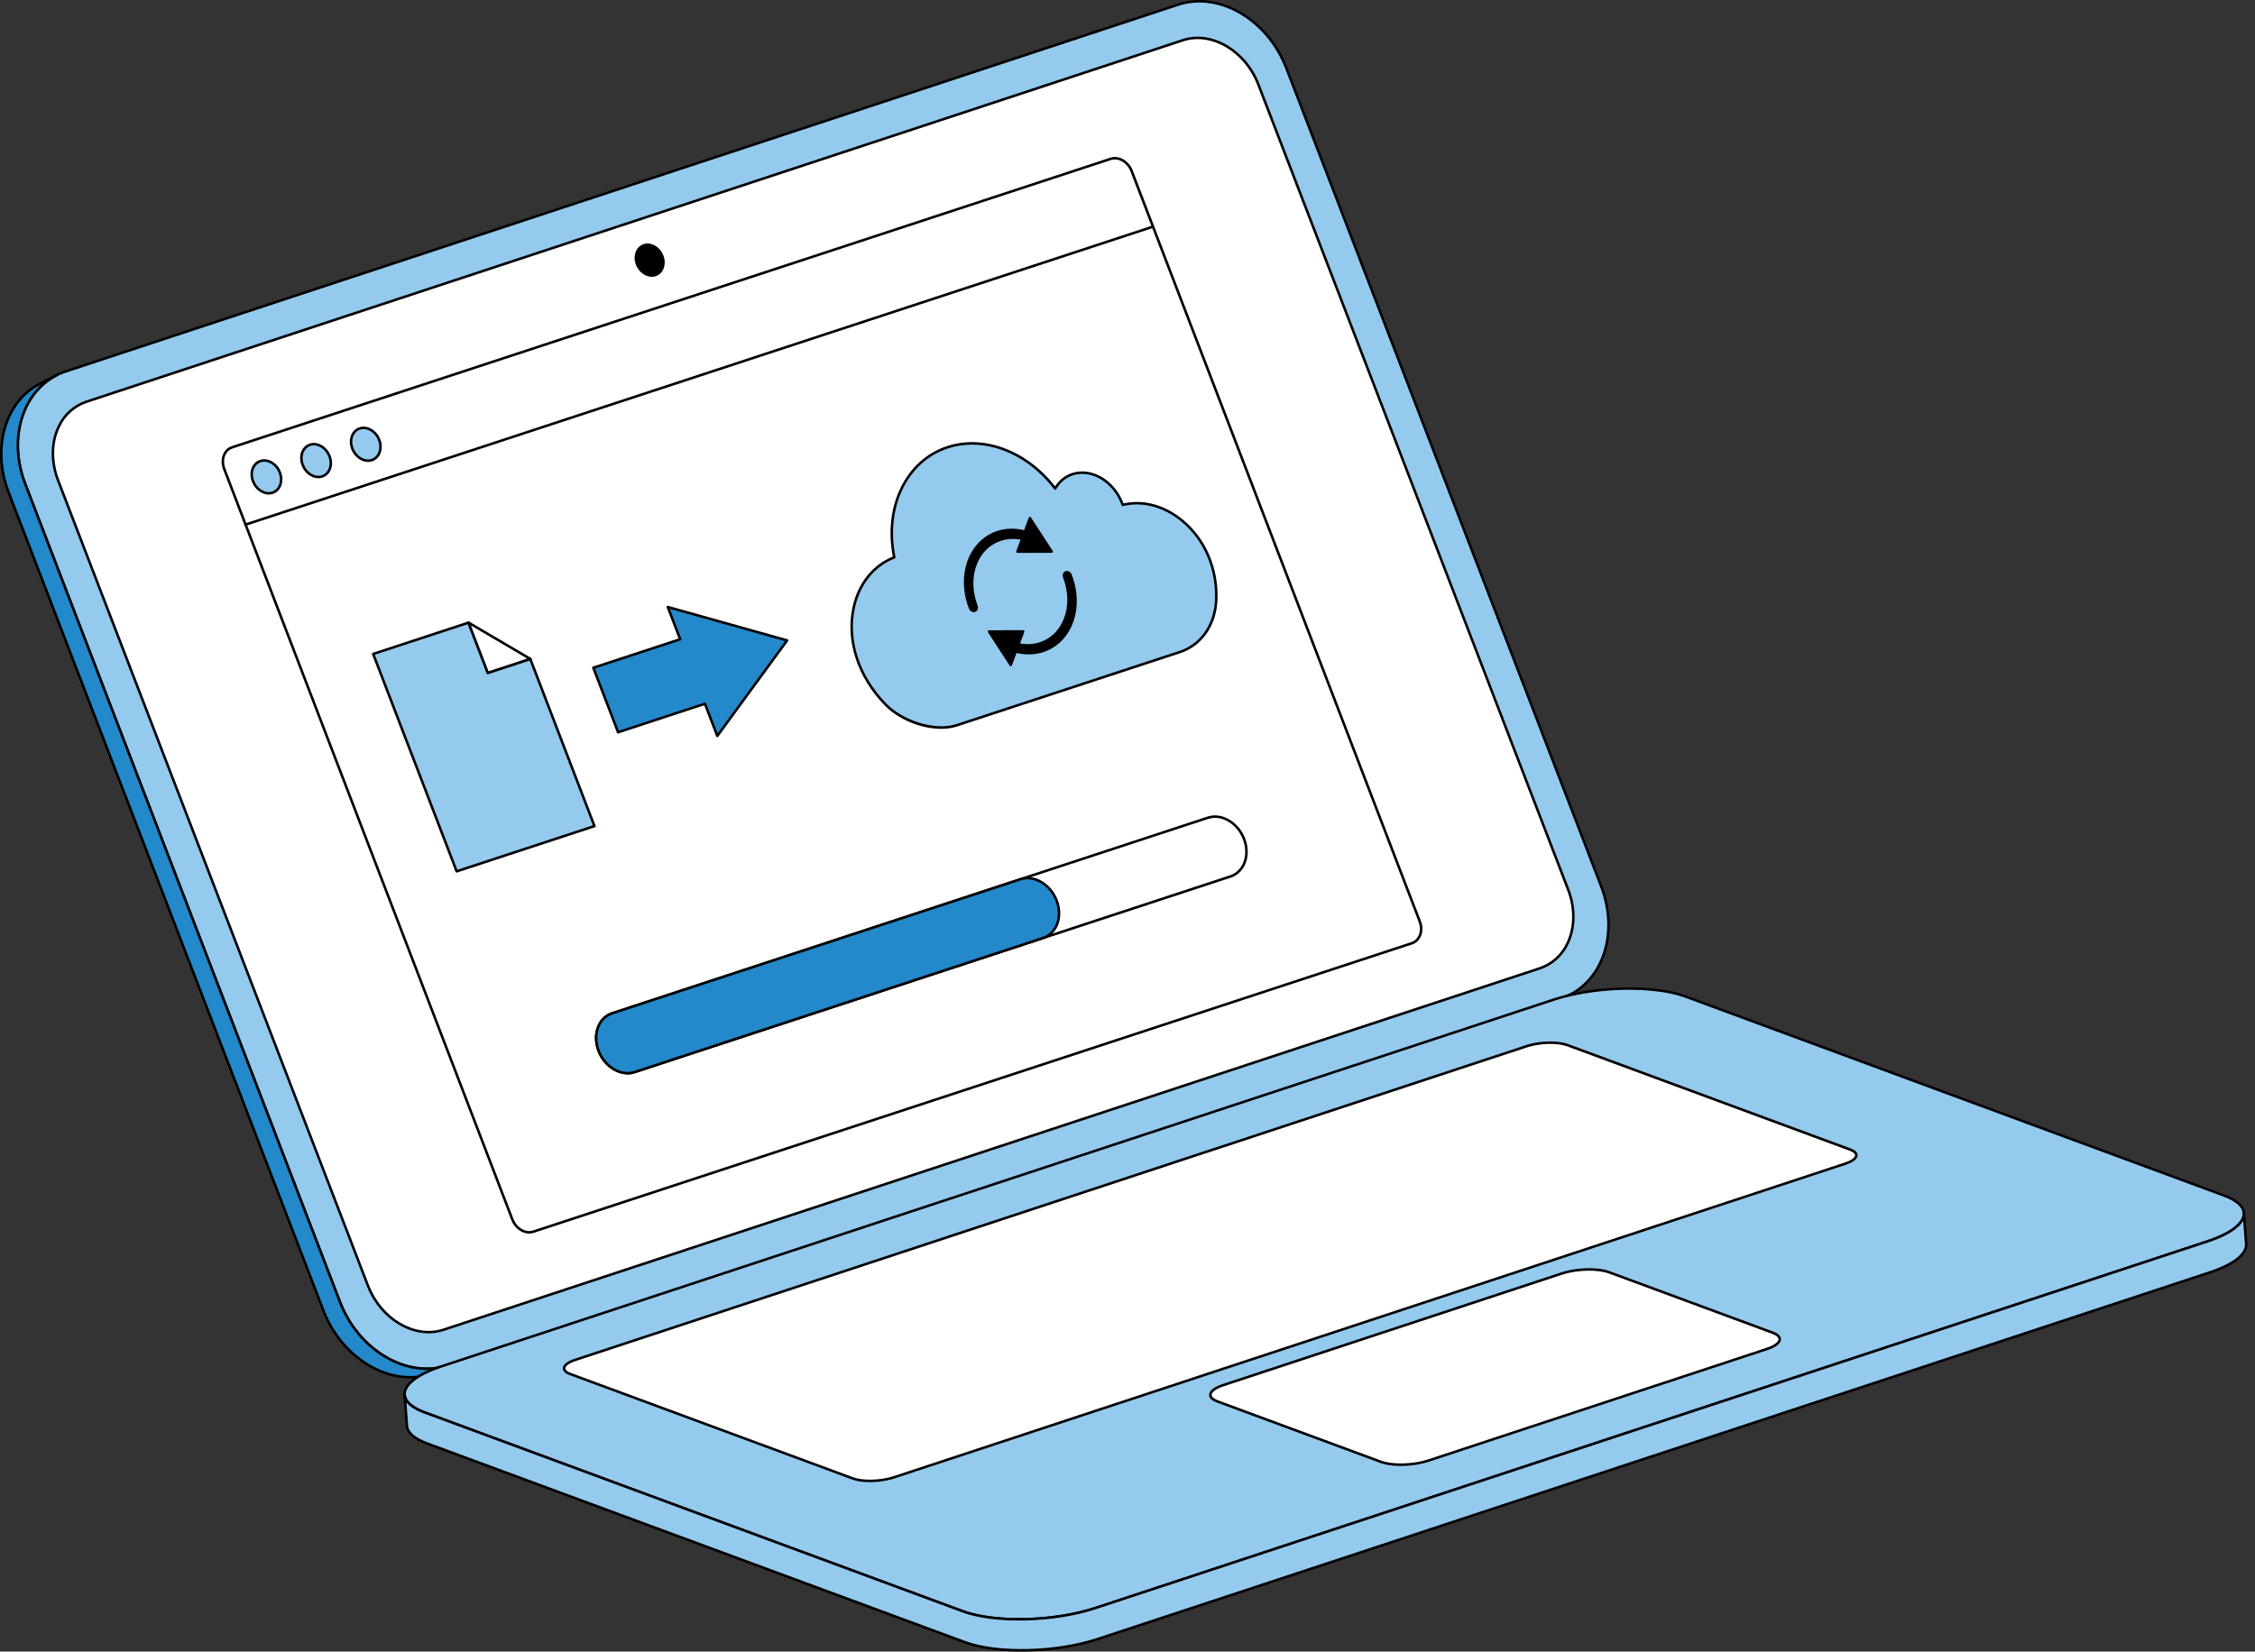 <svg width="273" height="200" viewBox="0 0 273 200" fill="none" xmlns="http://www.w3.org/2000/svg">
<rect x="0" y="0" width="273" height="200" fill="#333333" stroke="none"/>
<g clip-path="url(#clip0_60_956)">
<path d="M142.64 0.56C147.607 -1.079 153.462 2.354 155.722 8.228L193.842 107.329C196.099 113.2 193.907 119.29 188.94 120.928L54.244 165.348C49.279 166.986 43.42 163.552 41.162 157.68L3.042 58.579C0.782 52.706 2.979 46.617 7.944 44.98L142.64 0.56Z" fill="#94CAED"/>
<path d="M50.951 165.878C46.858 165.538 42.811 162.392 41.019 157.736L2.9 58.634C1.666 55.424 1.704 52.009 3.005 49.262C4.024 47.112 5.76 45.54 7.897 44.836L142.591 0.414C147.626 -1.246 153.58 2.234 155.864 8.173L193.985 107.274C195.219 110.484 195.181 113.9 193.879 116.647C192.86 118.797 191.123 120.368 188.987 121.074L54.292 165.495C53.216 165.847 52.079 165.977 50.951 165.879V165.878ZM145.912 0.335C144.823 0.24 143.726 0.366 142.687 0.705L7.992 45.125C5.936 45.802 4.263 47.319 3.281 49.392C2.016 52.064 1.981 55.392 3.186 58.524L41.306 157.625C43.533 163.414 49.316 166.814 54.198 165.203L188.894 120.782C190.95 120.103 192.623 118.588 193.605 116.515C194.871 113.843 194.905 110.514 193.702 107.382L155.579 8.283C153.83 3.738 149.889 0.664 145.912 0.335Z" fill="black"/>
<path d="M143.196 4.874L10.457 48.649C6.985 49.794 5.448 54.052 7.028 58.162L44.536 155.673C46.116 159.779 50.214 162.179 53.686 161.034L186.425 117.258C189.9 116.112 191.434 111.855 189.855 107.748L152.347 10.238C150.766 6.129 146.671 3.728 143.196 4.874Z" fill="white"/>
<path d="M51.379 161.449C48.501 161.21 45.653 159 44.395 155.727L6.885 58.217C6.017 55.96 6.045 53.557 6.96 51.624C7.63 50.152 8.878 49.023 10.409 48.503L143.147 4.729C146.691 3.559 150.883 6.006 152.489 10.183L189.997 107.694C190.864 109.95 190.837 112.35 189.922 114.283C189.252 115.755 188.004 116.884 186.472 117.404L53.733 161.18C52.974 161.427 52.174 161.52 51.378 161.45L51.379 161.449ZM143.196 4.874L143.244 5.019L10.504 48.794C9.053 49.288 7.871 50.359 7.237 51.755C6.357 53.613 6.333 55.928 7.171 58.108L44.679 155.618C46.227 159.643 50.247 162.007 53.639 160.889L186.378 117.113C187.829 116.619 189.012 115.548 189.647 114.152C190.527 112.295 190.55 109.981 189.714 107.803L152.204 10.293C150.655 6.265 146.635 3.9 143.243 5.018L143.194 4.873L143.196 4.874Z" fill="black"/>
<path d="M77.958 29.706C77.12 29.983 76.749 31.01 77.132 32.005C77.513 32.996 78.502 33.576 79.341 33.3C80.18 33.023 80.552 31.994 80.171 31.003C79.788 30.008 78.796 29.429 77.958 29.706Z" fill="black"/>
<path d="M78.777 33.515C78.039 33.454 77.311 32.893 76.99 32.06C76.769 31.518 76.776 30.91 77.011 30.374C77.186 29.99 77.512 29.696 77.911 29.562C78.826 29.259 79.904 29.882 80.314 30.949C80.534 31.49 80.527 32.096 80.291 32.63C80.027 33.219 79.418 33.575 78.776 33.516L78.777 33.515ZM78.504 29.794C78.336 29.779 78.168 29.799 78.007 29.851C77.685 29.958 77.425 30.195 77.287 30.504C77.087 30.965 77.084 31.486 77.276 31.95C77.628 32.865 78.534 33.405 79.293 33.154C79.615 33.044 79.876 32.807 80.015 32.497C80.216 32.038 80.219 31.519 80.028 31.056C79.75 30.334 79.128 29.845 78.503 29.793L78.504 29.794Z" fill="black"/>
<path d="M188.941 120.928L54.245 165.35C49.28 166.987 43.422 163.553 41.163 157.682L3.042 58.579C0.962 53.172 2.658 47.584 6.814 45.453L4.809 46.481C0.653 48.612 -1.043 54.2 1.037 59.607L39.157 158.709C41.414 164.581 47.274 168.015 52.239 166.378L186.935 121.956C187.323 121.829 187.701 121.671 188.065 121.484L190.071 120.457C189.707 120.643 189.329 120.801 188.941 120.928Z" fill="#2389CA"/>
<path d="M48.946 166.906C44.854 166.567 40.806 163.421 39.014 158.763L0.894 59.662C-1.185 54.259 0.468 48.534 4.739 46.343L6.745 45.316C6.82 45.277 6.912 45.307 6.95 45.382C6.989 45.457 6.959 45.549 6.884 45.589C2.753 47.707 1.163 53.268 3.184 58.525L41.305 157.626C43.531 163.414 49.315 166.814 54.196 165.203L188.893 120.782C189.274 120.656 189.644 120.501 190.001 120.319C190.076 120.281 190.168 120.31 190.206 120.385C190.244 120.461 190.215 120.552 190.14 120.591L190.131 120.596L188.134 121.62C187.763 121.81 187.378 121.971 186.982 122.101L52.286 166.522C51.21 166.874 50.073 167.004 48.945 166.905L48.946 166.906ZM4.942 46.584L4.879 46.616C0.749 48.735 -0.843 54.296 1.18 59.553L39.3 158.655C41.527 164.443 47.31 167.842 52.192 166.233L186.888 121.811C187.147 121.726 187.4 121.628 187.648 121.515L54.292 165.494C49.257 167.155 43.303 163.674 41.019 157.735L2.9 58.635C1.147 54.074 2.049 49.284 4.942 46.584Z" fill="black"/>
<path d="M188.075 121.059C193.04 119.422 200.2 119.252 204.062 120.679L269.255 144.775C273.116 146.203 272.222 148.688 267.258 150.327L132.561 194.748C127.597 196.386 120.436 196.555 116.575 195.128L51.382 171.032C47.52 169.605 48.414 167.118 53.379 165.481L188.075 121.059Z" fill="#94CAED"/>
<path d="M120.945 196.15C119.259 196.01 117.73 195.719 116.521 195.273L51.328 171.176C49.241 170.405 48.817 169.457 48.829 168.798C48.852 167.536 50.492 166.274 53.33 165.338L188.027 120.917C193.013 119.273 200.23 119.102 204.115 120.538L269.308 144.634C271.396 145.406 271.819 146.353 271.808 147.013C271.785 148.275 270.145 149.538 267.306 150.474L132.61 194.895C129.174 196.028 124.68 196.461 120.946 196.151L120.945 196.15ZM199.657 119.96C195.969 119.654 191.523 120.083 188.122 121.205L53.426 165.627C50.758 166.506 49.154 167.694 49.135 168.802C49.121 169.594 49.938 170.335 51.435 170.888L116.628 194.984C120.458 196.4 127.584 196.229 132.514 194.603L267.21 150.182C269.878 149.302 271.483 148.115 271.502 147.006C271.516 146.214 270.699 145.473 269.202 144.92L204.009 120.824C202.822 120.384 201.316 120.098 199.658 119.96H199.657Z" fill="black"/>
<path d="M184.859 126.682L69.641 164.679C68.112 165.183 67.837 165.949 69.026 166.389L103.248 179.037C104.438 179.477 106.642 179.423 108.171 178.92L223.387 140.923C224.916 140.419 225.192 139.654 224.002 139.216L189.781 126.566C188.591 126.126 186.389 126.179 184.86 126.682" fill="white"/>
<path d="M104.579 179.457C104.108 179.426 103.642 179.334 103.193 179.181L68.973 166.532C68.271 166.273 68.13 165.935 68.134 165.698C68.141 165.256 68.66 164.841 69.593 164.534L184.809 126.536C186.362 126.023 188.616 125.972 189.831 126.421L224.052 139.069C224.753 139.328 224.894 139.666 224.891 139.903C224.883 140.346 224.364 140.759 223.432 141.066L108.215 179.064C107.038 179.421 105.804 179.554 104.578 179.456L104.579 179.457ZM188.41 126.449C187.228 126.355 186.04 126.484 184.906 126.828L69.689 164.824C68.775 165.127 68.445 165.476 68.44 165.704C68.436 165.897 68.669 166.095 69.079 166.246L103.299 178.896C104.458 179.324 106.621 179.271 108.121 178.776L223.337 140.779C224.252 140.477 224.582 140.128 224.586 139.901C224.59 139.708 224.356 139.51 223.946 139.36L189.724 126.712C189.298 126.568 188.855 126.48 188.408 126.45L188.41 126.449Z" fill="black"/>
<path d="M189.119 154.204L148.094 167.734C146.327 168.317 146.009 169.202 147.386 169.711L167.184 177.029C168.558 177.537 171.106 177.477 172.874 176.893L213.899 163.364C215.667 162.781 215.984 161.896 214.61 161.389L194.812 154.071C193.435 153.562 190.887 153.622 189.119 154.205" fill="white"/>
<path d="M168.728 177.487C168.183 177.453 167.646 177.346 167.13 177.171L147.333 169.854C146.534 169.559 146.372 169.179 146.376 168.911C146.385 168.41 146.978 167.941 148.046 167.589L189.071 154.058C190.864 153.468 193.462 153.408 194.863 153.926L214.66 161.243C215.457 161.538 215.619 161.918 215.614 162.184C215.605 162.685 215.012 163.156 213.944 163.508L172.918 177.037C171.562 177.448 170.14 177.601 168.727 177.489L168.728 177.487ZM189.119 154.204L189.168 154.349L148.143 167.878C147.074 168.23 146.687 168.646 146.684 168.916C146.68 169.154 146.948 169.384 147.44 169.567L167.237 176.884C168.582 177.382 171.09 177.32 172.827 176.748L213.852 163.218C214.921 162.867 215.307 162.451 215.312 162.18C215.316 161.943 215.048 161.714 214.557 161.531L194.76 154.214C193.413 153.716 190.905 153.778 189.169 154.35L189.121 154.205L189.119 154.204Z" fill="black"/>
<path d="M271.93 150.642L271.651 146.889C271.739 148.067 270.225 149.349 267.258 150.328L132.561 194.749C127.597 196.387 120.436 196.556 116.575 195.129L51.382 171.033C49.828 170.459 49.044 169.713 48.986 168.921L49.265 172.675C49.324 173.468 50.108 174.213 51.661 174.786L116.854 198.883C120.715 200.31 127.876 200.14 132.841 198.503L267.537 154.081C270.504 153.103 272.018 151.82 271.93 150.643V150.642Z" fill="#94CAED"/>
<path d="M121.226 199.903C119.54 199.763 118.011 199.472 116.802 199.026L51.609 174.929C50.043 174.35 49.179 173.574 49.113 172.685L48.834 168.941V168.932C48.827 168.848 48.89 168.774 48.974 168.767C49.058 168.761 49.132 168.825 49.139 168.909C49.195 169.659 50.01 170.361 51.435 170.889L116.628 194.985C120.458 196.401 127.584 196.23 132.514 194.604L267.21 150.183C269.982 149.27 271.585 148.042 271.499 146.9C271.493 146.816 271.557 146.742 271.641 146.736C271.725 146.729 271.799 146.793 271.805 146.877L272.085 150.63C272.181 151.94 270.543 153.251 267.587 154.225L132.89 198.647C129.455 199.779 124.961 200.213 121.227 199.903H121.226ZM49.208 169.84L49.418 172.662C49.474 173.412 50.289 174.114 51.715 174.642L116.908 198.739C120.737 200.154 127.863 199.983 132.794 198.357L267.49 153.936C270.261 153.022 271.864 151.795 271.778 150.653L271.568 147.835C271.018 148.809 269.537 149.736 267.305 150.472L132.609 194.892C127.622 196.538 120.406 196.706 116.52 195.27L51.327 171.174C50.322 170.803 49.607 170.35 49.206 169.839L49.208 169.84Z" fill="black"/>
<path d="M134.47 19.236L28.103 54.168C27.138 54.486 26.712 55.663 27.149 56.803L62.02 147.662C62.457 148.803 63.592 149.471 64.558 149.155L170.924 114.223C171.889 113.905 172.316 112.725 171.879 111.583L137.008 20.724C136.571 19.583 135.434 18.92 134.469 19.236" fill="white"/>
<path d="M64.067 149.386C63.175 149.386 62.266 148.725 61.878 147.717L27.008 56.858C26.756 56.204 26.765 55.506 27.033 54.944C27.246 54.496 27.61 54.169 28.057 54.023L134.423 19.091C135.463 18.749 136.688 19.458 137.154 20.67L172.024 111.528C172.276 112.183 172.267 112.881 171.999 113.445C171.786 113.893 171.422 114.221 170.975 114.368L64.609 149.301C64.434 149.358 64.252 149.386 64.069 149.386H64.067ZM134.47 19.236L134.518 19.381L28.151 54.314C27.779 54.436 27.487 54.699 27.308 55.075C27.078 55.562 27.071 56.172 27.293 56.748L62.164 147.607C62.572 148.671 63.626 149.301 64.511 149.01L170.877 114.078C171.244 113.957 171.544 113.686 171.72 113.314C171.952 112.825 171.958 112.215 171.736 111.638L136.865 20.779C136.457 19.717 135.404 19.09 134.516 19.381L134.469 19.236H134.47Z" fill="black"/>
<path d="M43.547 51.883C42.65 52.178 42.253 53.275 42.66 54.333C43.067 55.392 44.123 56.011 45.018 55.718C45.913 55.425 46.311 54.327 45.904 53.268C45.498 52.21 44.442 51.59 43.547 51.883Z" fill="#94CAED"/>
<path d="M44.56 55.944C43.728 55.944 42.878 55.328 42.517 54.389C42.283 53.778 42.292 53.127 42.542 52.601C42.74 52.183 43.081 51.877 43.499 51.739C44.47 51.42 45.614 52.082 46.049 53.215C46.283 53.826 46.274 54.477 46.024 55.003C45.825 55.421 45.486 55.727 45.068 55.865C44.905 55.918 44.734 55.945 44.562 55.945L44.56 55.944ZM44.009 51.962C43.869 51.962 43.729 51.984 43.594 52.029C43.251 52.141 42.983 52.385 42.817 52.731C42.603 53.182 42.598 53.745 42.802 54.278C43.179 55.26 44.151 55.84 44.97 55.573C45.313 55.461 45.581 55.217 45.746 54.87C45.961 54.42 45.966 53.856 45.762 53.323C45.447 52.503 44.717 51.964 44.009 51.964V51.962Z" fill="black"/>
<path d="M37.532 53.858C36.636 54.153 36.239 55.249 36.646 56.308C37.053 57.366 38.108 57.986 39.004 57.693C39.901 57.399 40.297 56.301 39.89 55.243C39.483 54.184 38.429 53.565 37.532 53.858Z" fill="#94CAED"/>
<path d="M38.546 57.917C37.713 57.917 36.864 57.301 36.503 56.363C36.269 55.752 36.278 55.1 36.527 54.575C36.726 54.157 37.066 53.851 37.484 53.713C38.454 53.394 39.598 54.056 40.033 55.188C40.268 55.799 40.259 56.451 40.009 56.976C39.81 57.395 39.471 57.701 39.051 57.838C38.887 57.892 38.716 57.919 38.545 57.919L38.546 57.917ZM37.58 54.004C37.236 54.116 36.969 54.359 36.804 54.706C36.59 55.157 36.585 55.72 36.789 56.253C37.166 57.235 38.138 57.815 38.956 57.548C39.299 57.435 39.566 57.192 39.732 56.845C39.946 56.395 39.952 55.831 39.748 55.298C39.37 54.316 38.398 53.736 37.58 54.004Z" fill="black"/>
<path d="M31.521 55.833C30.624 56.127 30.228 57.224 30.634 58.282C31.041 59.341 32.096 59.961 32.992 59.667C33.889 59.373 34.285 58.276 33.879 57.218C33.472 56.159 32.417 55.539 31.521 55.833Z" fill="#94CAED"/>
<path d="M32.535 59.892C31.702 59.892 30.852 59.276 30.492 58.337C30.257 57.727 30.266 57.075 30.516 56.55C30.715 56.131 31.055 55.825 31.474 55.688C32.444 55.369 33.588 56.031 34.022 57.163C34.256 57.774 34.247 58.425 33.997 58.951C33.798 59.369 33.459 59.675 33.041 59.813C32.878 59.867 32.707 59.893 32.535 59.893V59.892ZM31.984 55.912C31.842 55.912 31.703 55.934 31.568 55.977C31.225 56.089 30.957 56.333 30.791 56.68C30.577 57.13 30.572 57.694 30.776 58.227C31.154 59.209 32.125 59.789 32.944 59.521C33.287 59.409 33.555 59.165 33.721 58.818C33.935 58.368 33.94 57.804 33.736 57.271C33.421 56.451 32.693 55.912 31.984 55.912Z" fill="black"/>
<path d="M150.609 101.594C149.854 99.628 147.896 98.479 146.232 99.024L74.112 122.71C72.452 123.256 71.716 125.29 72.471 127.256C73.224 129.219 75.182 130.368 76.842 129.823L148.962 106.138C150.627 105.591 151.363 103.557 150.609 101.595V101.594Z" fill="white"/>
<path d="M75.99 130.111C74.5 130.111 72.977 129.002 72.328 127.311C71.906 126.211 71.92 125.038 72.369 124.095C72.722 123.352 73.324 122.808 74.065 122.566L146.185 98.881C147.922 98.311 149.97 99.504 150.752 101.541C151.173 102.639 151.158 103.81 150.71 104.752C150.356 105.497 149.752 106.041 149.01 106.285L76.889 129.97C76.596 130.067 76.294 130.113 75.99 130.113V130.111ZM147.09 99.043C146.816 99.043 146.545 99.085 146.281 99.17L74.16 122.856C73.5 123.072 72.962 123.56 72.645 124.225C72.232 125.094 72.221 126.178 72.614 127.2C73.337 129.085 75.213 130.196 76.794 129.677L148.914 105.992C149.576 105.773 150.115 105.286 150.434 104.618C150.846 103.751 150.858 102.668 150.466 101.648C149.863 100.076 148.457 99.041 147.089 99.041L147.09 99.043Z" fill="black"/>
<path d="M123.544 106.476L74.112 122.71C72.452 123.256 71.716 125.29 72.471 127.256C73.224 129.219 75.182 130.368 76.842 129.824L126.274 113.589C127.935 113.044 128.67 111.01 127.918 109.047C127.163 107.081 125.206 105.931 123.545 106.476" fill="#2389CA"/>
<path d="M75.99 130.11C74.498 130.11 72.977 129.002 72.328 127.311C71.906 126.21 71.92 125.038 72.369 124.095C72.722 123.351 73.324 122.808 74.065 122.565L123.497 106.331C125.231 105.763 127.279 106.955 128.061 108.993C128.483 110.091 128.468 111.262 128.019 112.205C127.666 112.949 127.062 113.492 126.323 113.736L76.891 129.97C76.6 130.064 76.296 130.113 75.992 130.113L75.99 130.11ZM123.544 106.475L123.591 106.621L74.159 122.855C73.499 123.072 72.96 123.559 72.644 124.225C72.231 125.093 72.219 126.177 72.612 127.2C73.335 129.085 75.211 130.195 76.793 129.676L126.224 113.442C126.885 113.225 127.423 112.738 127.741 112.071C128.153 111.204 128.165 110.121 127.773 109.1C127.048 107.213 125.172 106.101 123.59 106.62L123.543 106.474L123.544 106.475Z" fill="black"/>
<path d="M56.724 75.402L45.18 79.193L55.284 105.518L71.968 100.039L64.198 79.791L59.059 81.48L56.726 75.4L56.724 75.402Z" fill="#94CAED"/>
<path d="M55.283 105.671C55.221 105.671 55.163 105.633 55.14 105.573L45.036 79.247C45.005 79.168 45.046 79.079 45.125 79.05C45.128 79.05 45.129 79.048 45.132 79.047L56.675 75.256C56.753 75.23 56.837 75.27 56.867 75.346L59.147 81.289L64.148 79.647C64.226 79.621 64.31 79.66 64.34 79.737L72.11 99.984C72.141 100.064 72.1 100.153 72.021 100.182C72.018 100.182 72.017 100.183 72.014 100.185L55.33 105.664C55.315 105.67 55.298 105.672 55.283 105.672V105.671ZM45.379 79.287L55.373 105.327L71.766 99.942L64.105 79.982L59.103 81.624C59.026 81.65 58.941 81.61 58.912 81.534L56.632 75.591L45.379 79.287Z" fill="black"/>
<path d="M56.724 75.401L59.056 81.481L64.196 79.792L56.722 75.401H56.724Z" fill="white"/>
<path d="M59.056 81.632C58.995 81.632 58.936 81.594 58.913 81.534L56.581 75.455C56.55 75.376 56.59 75.288 56.669 75.257C56.712 75.241 56.761 75.244 56.801 75.269L64.275 79.659C64.347 79.703 64.371 79.796 64.329 79.868C64.31 79.9 64.281 79.925 64.245 79.936L59.106 81.625C59.091 81.63 59.074 81.632 59.059 81.632H59.056ZM57.022 75.754L59.147 81.289L63.827 79.752L57.023 75.754H57.022Z" fill="black"/>
<path d="M80.847 73.508L82.345 77.413L71.831 80.866L74.827 88.675L85.341 85.221L86.839 89.126L95.29 77.557L80.845 73.508H80.847Z" fill="#2389CA"/>
<path d="M86.841 89.278C86.777 89.278 86.721 89.238 86.698 89.18L85.251 85.411L74.876 88.819C74.798 88.844 74.715 88.805 74.685 88.728L71.688 80.92C71.657 80.841 71.698 80.751 71.777 80.722C71.78 80.722 71.781 80.721 71.783 80.719L82.145 77.317L80.704 73.563C80.683 73.509 80.695 73.448 80.733 73.404C80.773 73.362 80.832 73.345 80.888 73.36L95.332 77.409C95.414 77.432 95.461 77.516 95.438 77.598C95.433 77.615 95.426 77.632 95.414 77.646L86.963 89.214C86.934 89.254 86.888 89.276 86.839 89.276L86.841 89.278ZM85.342 85.068C85.403 85.068 85.462 85.106 85.485 85.166L86.883 88.808L95.038 77.645L81.099 73.737L82.489 77.358C82.52 77.437 82.479 77.526 82.4 77.555C82.397 77.555 82.396 77.557 82.394 77.558L72.032 80.96L74.919 88.483L85.295 85.076C85.31 85.071 85.327 85.068 85.342 85.068Z" fill="black"/>
<path d="M135.927 61.144C135.253 59.219 133.655 57.662 131.771 57.309C131.081 57.18 130.424 57.227 129.834 57.421C128.955 57.709 128.223 58.323 127.746 59.162C124.466 54.83 119.269 52.662 114.711 54.159C109.629 55.827 107.037 61.502 108.264 67.489C102.385 69.768 100.896 78.807 107.178 85.281C109.374 87.544 113.293 88.659 115.829 87.826L142.837 78.956C145.338 78.135 147.07 75.773 147.233 72.773C147.639 65.176 141.292 59.788 135.927 61.141V61.144Z" fill="#94CAED"/>
<path d="M113.935 88.261C111.553 88.261 108.792 87.166 107.069 85.389C103.77 81.99 102.326 77.558 103.206 73.533C103.841 70.632 105.616 68.403 108.089 67.397C106.888 61.281 109.64 55.666 114.664 54.015C119.096 52.56 124.321 54.519 127.731 58.893C128.224 58.123 128.947 57.553 129.785 57.278C130.42 57.068 131.099 57.029 131.799 57.16C133.641 57.506 135.287 58.991 136.024 60.964C138.407 60.413 141.02 61.124 143.215 62.928C146.032 65.245 147.592 68.93 147.386 72.785C147.22 75.826 145.496 78.249 142.886 79.106L115.877 87.976C115.285 88.169 114.626 88.263 113.935 88.263V88.261ZM117.68 53.846C116.687 53.846 115.704 53.996 114.759 54.306C109.85 55.918 107.181 61.45 108.413 67.46C108.428 67.533 108.387 67.607 108.319 67.634C105.881 68.579 104.127 70.753 103.504 73.598C102.646 77.522 104.06 81.851 107.287 85.176C109.399 87.353 113.288 88.501 115.78 87.684L142.789 78.814C145.277 77.997 146.921 75.68 147.08 72.767C147.28 69.009 145.763 65.419 143.02 63.163C140.861 61.388 138.289 60.705 135.964 61.292C135.887 61.311 135.808 61.269 135.781 61.194C135.104 59.258 133.519 57.793 131.741 57.46C131.092 57.339 130.466 57.374 129.879 57.567C129.044 57.841 128.334 58.435 127.877 59.239C127.835 59.313 127.742 59.338 127.668 59.296C127.65 59.286 127.635 59.272 127.622 59.255C125.014 55.812 121.276 53.844 117.679 53.844L117.68 53.846Z" fill="black"/>
<path d="M129.049 69.312C128.839 69.381 128.744 69.641 128.84 69.89C129.506 71.624 129.516 73.39 128.988 74.843C128.464 76.298 127.403 77.436 125.936 77.918C125.077 78.199 124.173 78.225 123.29 78.034L122.973 78.888C124.072 79.177 125.211 79.175 126.283 78.823C129.642 77.72 131.129 73.61 129.605 69.64C129.51 69.391 129.262 69.243 129.049 69.313" fill="black"/>
<path d="M124.546 79.248C124.013 79.248 123.471 79.178 122.933 79.035C122.851 79.014 122.803 78.931 122.825 78.848C122.825 78.843 122.827 78.838 122.83 78.834L123.147 77.979C123.174 77.908 123.249 77.867 123.323 77.884C124.212 78.078 125.075 78.039 125.889 77.773C127.266 77.32 128.316 76.262 128.845 74.791C129.383 73.313 129.331 71.592 128.699 69.944C128.632 69.77 128.636 69.584 128.709 69.43C128.77 69.302 128.874 69.208 129.003 69.166C129.295 69.07 129.623 69.253 129.749 69.583C130.587 71.765 130.558 74.087 129.672 75.953C128.975 77.417 127.791 78.487 126.333 78.965C125.764 79.153 125.162 79.246 124.549 79.246L124.546 79.248ZM123.175 78.78C124.224 79.026 125.277 78.991 126.235 78.677C127.612 78.224 128.733 77.212 129.394 75.824C130.245 74.032 130.27 71.798 129.462 69.694C129.396 69.523 129.23 69.415 129.098 69.458C129.035 69.478 129.002 69.526 128.984 69.563C128.947 69.64 128.947 69.74 128.984 69.835C129.642 71.552 129.696 73.349 129.132 74.896C128.571 76.455 127.453 77.582 125.983 78.064C125.157 78.335 124.284 78.385 123.387 78.21L123.175 78.78Z" fill="black"/>
<path d="M119.731 76.476L122.363 80.527L122.971 78.888L123.289 78.034L123.87 76.469L119.731 76.476Z" fill="black"/>
<path d="M122.363 80.679C122.311 80.679 122.264 80.652 122.234 80.609L119.602 76.559C119.556 76.487 119.577 76.393 119.647 76.347C119.671 76.331 119.7 76.323 119.73 76.323L123.869 76.315C123.953 76.315 124.022 76.384 124.022 76.468C124.022 76.486 124.018 76.504 124.013 76.522L122.506 80.58C122.483 80.64 122.427 80.679 122.363 80.679ZM120.011 76.629L122.325 80.188L123.65 76.623L120.011 76.629ZM120.765 64.446C117.407 65.553 115.92 69.663 117.44 73.635C117.536 73.883 117.786 74.03 118 73.96C118.211 73.891 118.304 73.631 118.209 73.382C117.543 71.644 117.534 69.882 118.062 68.429C118.586 66.974 119.647 65.836 121.113 65.354C121.975 65.071 122.88 65.046 123.762 65.238L124.077 64.386C122.978 64.094 121.84 64.093 120.764 64.446" fill="black"/>
<path d="M117.892 74.129C117.647 74.129 117.401 73.955 117.298 73.689C116.462 71.507 116.492 69.183 117.379 67.316C118.074 65.852 119.26 64.781 120.718 64.3C121.781 63.951 122.957 63.929 124.118 64.239C124.16 64.251 124.194 64.279 124.215 64.317C124.234 64.355 124.238 64.4 124.222 64.441L123.907 65.291C123.881 65.363 123.805 65.403 123.731 65.387C122.845 65.193 121.98 65.23 121.163 65.499C119.786 65.952 118.736 67.01 118.207 68.479C117.669 69.957 117.721 71.679 118.354 73.325C118.42 73.499 118.416 73.685 118.343 73.839C118.282 73.967 118.178 74.061 118.049 74.103C117.998 74.12 117.945 74.127 117.892 74.127V74.129ZM120.814 64.591C119.436 65.045 118.315 66.06 117.656 67.448C116.804 69.239 116.779 71.475 117.585 73.579C117.65 73.75 117.819 73.858 117.953 73.814C118.016 73.793 118.049 73.746 118.067 73.709C118.104 73.631 118.104 73.532 118.067 73.436C117.407 71.72 117.355 69.923 117.919 68.376C118.48 66.816 119.598 65.69 121.067 65.208C121.896 64.935 122.771 64.887 123.665 65.062L123.875 64.493C122.826 64.243 121.771 64.276 120.814 64.591Z" fill="black"/>
<path d="M124.686 62.746L124.078 64.387L123.762 65.239L123.182 66.803L127.319 66.796L124.686 62.746Z" fill="black"/>
<path d="M123.182 66.954C123.098 66.954 123.029 66.885 123.029 66.801C123.029 66.783 123.032 66.766 123.038 66.748L124.541 62.691C124.57 62.612 124.658 62.571 124.738 62.6C124.768 62.612 124.795 62.632 124.813 62.66L127.445 66.711C127.491 66.782 127.47 66.876 127.4 66.922C127.376 66.939 127.347 66.947 127.317 66.947L123.18 66.953L123.182 66.954ZM124.724 63.084L123.402 66.648L127.037 66.643L124.724 63.084ZM29.703 63.69C29.619 63.69 29.55 63.621 29.55 63.537C29.55 63.47 29.593 63.412 29.656 63.391L139.515 27.311C139.596 27.286 139.682 27.331 139.708 27.411C139.733 27.49 139.69 27.574 139.611 27.602L29.752 63.682C29.737 63.687 29.72 63.69 29.705 63.69H29.703Z" fill="black"/>
</g>
<defs>
<clipPath id="clip0_60_956">
<rect width="272.087" height="200" fill="white"/>
</clipPath>
</defs>
</svg>
